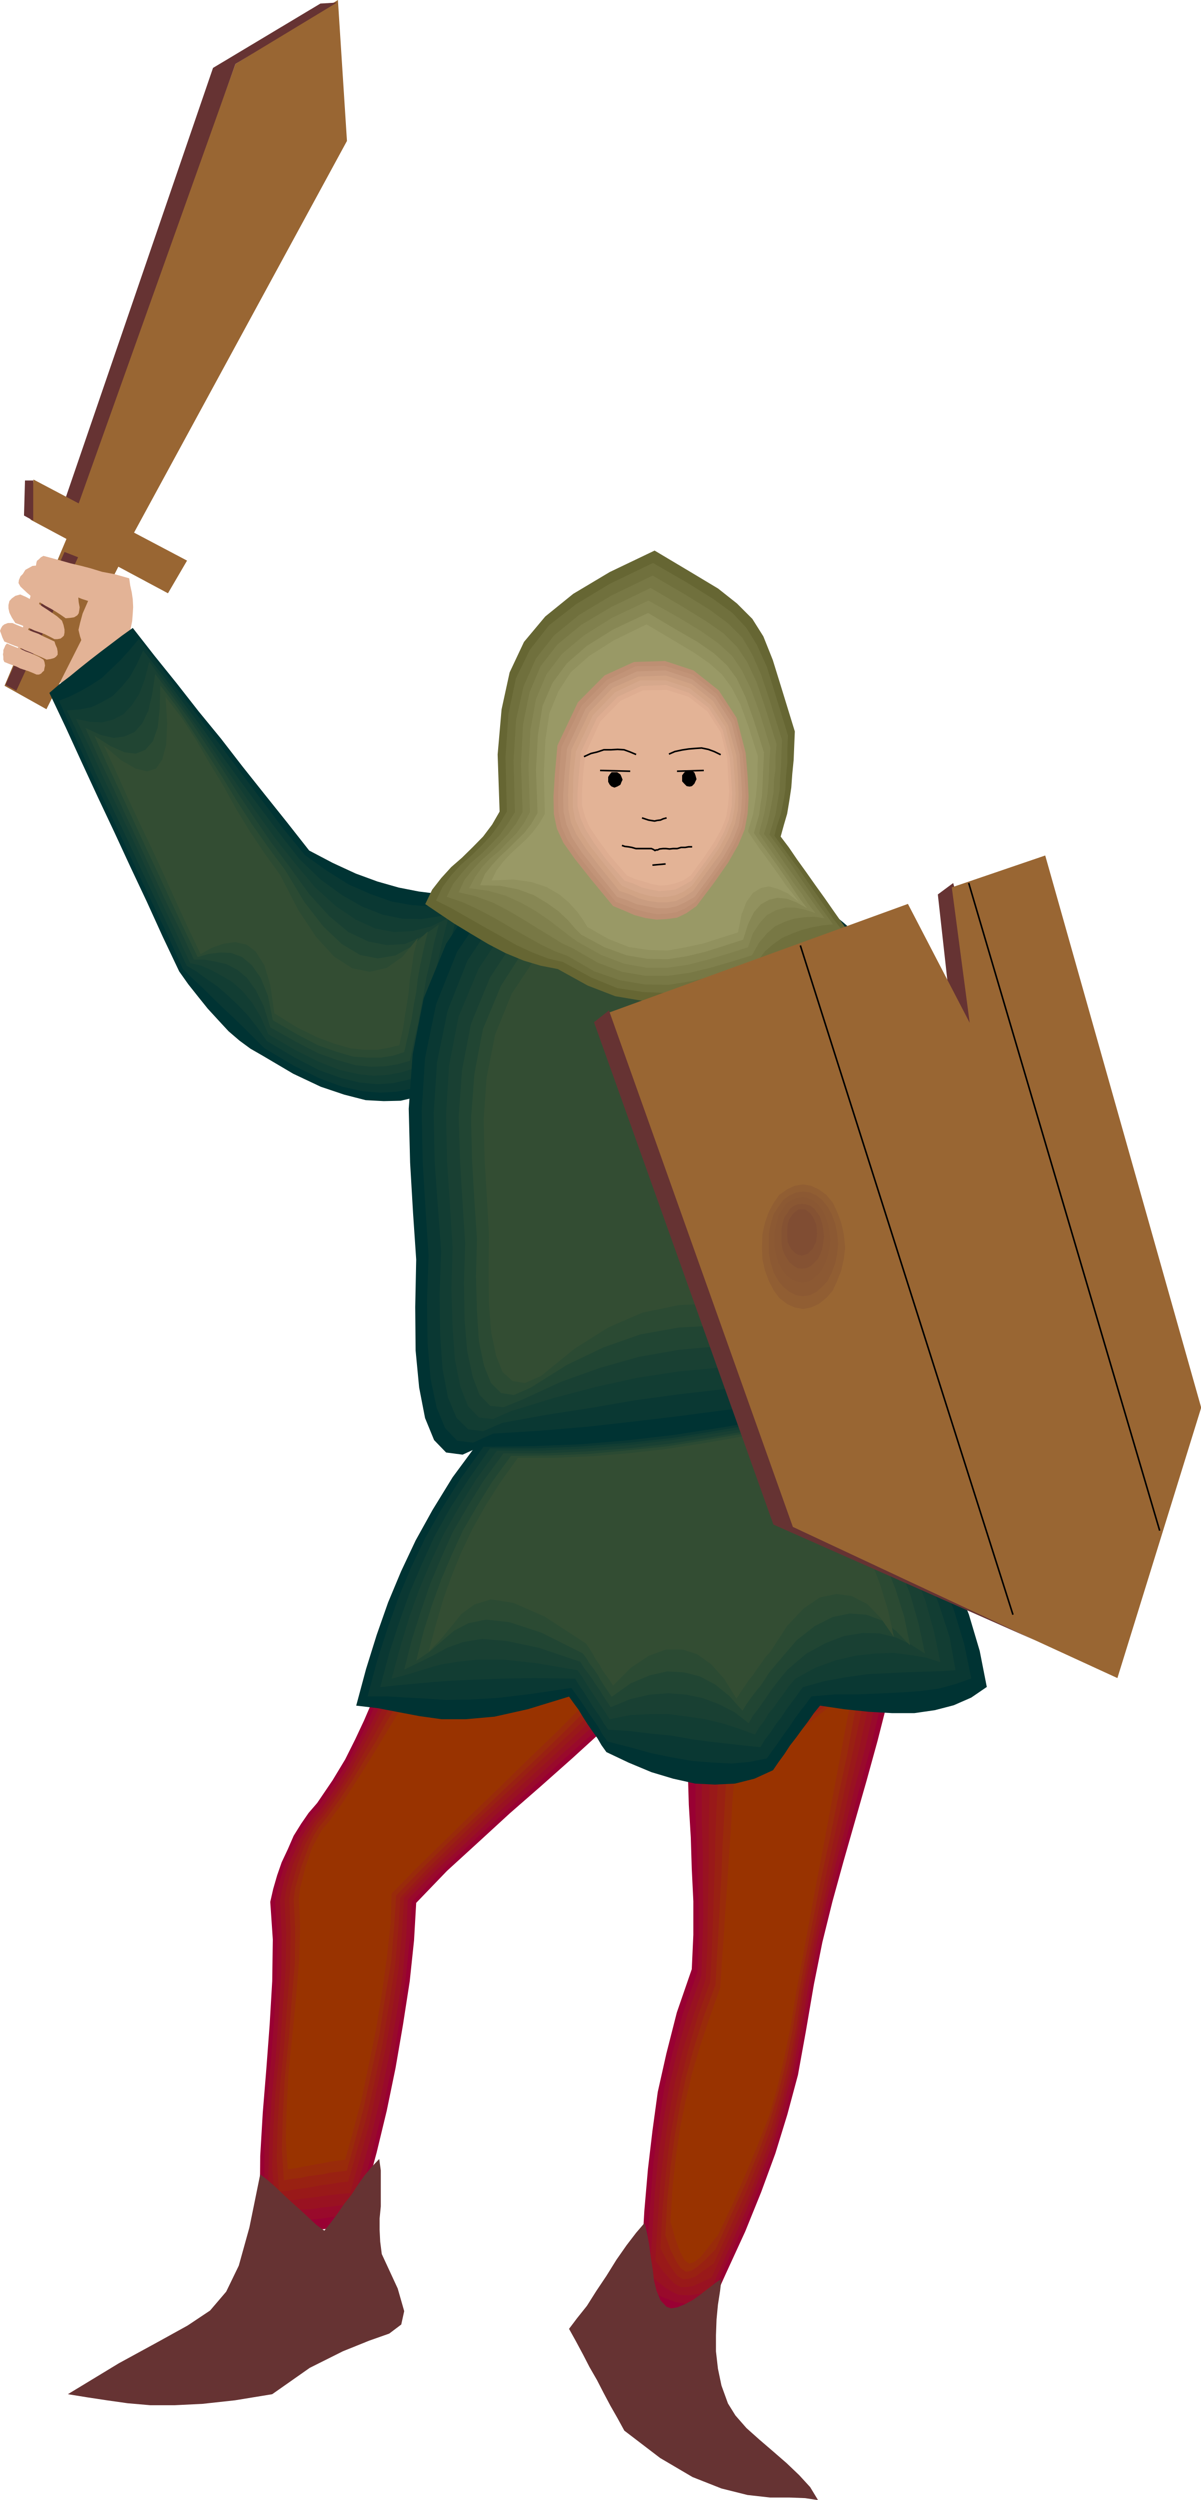<svg xmlns="http://www.w3.org/2000/svg" version="1.2" width="61.06mm" height="480" viewBox="0 0 6106 12700" preserveAspectRatio="xMidYMid" fill-rule="evenodd" stroke-width="28.222" stroke-linejoin="round" xml:space="preserve"><defs class="ClipPathGroup"><clipPath id="a" clipPathUnits="userSpaceOnUse"><path d="M0 0h6106v12700H0z"/></clipPath></defs><g class="SlideGroup"><g class="Slide" clip-path="url(#a)"><g class="Page"><g class="com.sun.star.drawing.PolyPolygonShape"><path class="BoundingBox" fill="none" d="M74 2918h553v574H74z"/><path fill="#E3B396" d="M359 3491 74 3364l96-398 102-48 354 433-267 140Z"/></g><g class="com.sun.star.drawing.PolyPolygonShape"><path class="BoundingBox" fill="none" d="M23 2695h614v910H23z"/><path fill="#963" d="M356 2695 23 3484l213 119 400-792-280-116Z"/></g><g class="com.sun.star.drawing.PolyPolygonShape"><path class="BoundingBox" fill="none" d="M384 0h1381v2717H384z"/><path fill="#963" d="m384 2556 813-2231L1718 0l46 716L676 2716l-292-160Z"/></g><g class="com.sun.star.drawing.PolyPolygonShape"><path class="BoundingBox" fill="none" d="M333 13h1381v2558H333z"/><path fill="#633" d="m396 2569-63-38 750-2186 546-327 84-5-516 312-801 2244Z"/></g><g class="com.sun.star.drawing.PolyPolygonShape"><path class="BoundingBox" fill="none" d="M155 2436h797v579H155z"/><path fill="#963" d="m155 2640 699 374 97-166-781-412-15 204Z"/></g><g class="com.sun.star.drawing.PolyPolygonShape"><path class="BoundingBox" fill="none" d="M122 2441h48v205h-48z"/><path fill="#633" d="M169 2441h-42l-5 178 47 26v-204Z"/></g><g class="com.sun.star.drawing.PolyPolygonShape"><path class="BoundingBox" fill="none" d="M28 2804h370v706H28z"/><path fill="#633" d="m83 3509 314-678-69-27-300 675 55 30Z"/></g><g class="com.sun.star.drawing.PolyPolygonShape"><path class="BoundingBox" fill="none" d="M94 2873h312v269H94z"/><path fill="#E3B396" d="m186 2873-21 2-18 10-18 10-13 21-12 12-8 19-2 15 10 18 33 31 33 28 31 20 31 19 28 15 25 15 23 15 26 18 23-2 20-3 16-10 7-10 3-15 2-16-5-26-2-25-31-23-25-21-29-20-25-18-26-21-28-20-25-21-23-17Z"/></g><g class="com.sun.star.drawing.PolyPolygonShape"><path class="BoundingBox" fill="none" d="M43 3020h286v229H43z"/><path fill="#E3B396" d="m103 3020-25 7-18 13-12 13-5 20v18l5 22 12 24 18 28 23 8 25 10 23 8 26 12 23 8 28 10 26 13 25 13h15l16-3 10-8 7-7 3-15v-16l-5-23-8-22-25-22-26-18-25-17-25-16-26-20-29-13-28-15-28-12Z"/></g><g class="com.sun.star.drawing.PolyPolygonShape"><path class="BoundingBox" fill="none" d="M0 3165h294v188H0z"/><path fill="#E3B396" d="M63 3165H40l-18 7-10 8-7 12-5 13 5 13 7 20 10 21 26 11 25 10 28 10 26 13 26 10 28 13 28 12 28 13 20-3 18-5 10-7 8-10v-16l-3-17-8-18-5-16-28-13-28-13-25-13-28-10-29-12-23-11-30-12-23-10Z"/></g><g class="com.sun.star.drawing.PolyPolygonShape"><path class="BoundingBox" fill="none" d="M15 3269h215v159H15z"/><path fill="#E3B396" d="m35 3269-8 10-5 12-5 11v12l-2 10 2 13v14l5 12 20 8 21 8 20 7 20 10 18 6 22 7 20 8 23 10h12l11-5 7-8 8-7 2-13 3-13-3-18-5-12-23-14-22-10-23-10-23-8-27-13-20-7-25-10-23-10Z"/></g><g class="com.sun.star.drawing.PolyPolygonShape"><path class="BoundingBox" fill="none" d="M183 2824h495v584H183z"/><path fill="#E3B396" d="m657 3228 8-38 7-35 3-38 2-33-2-39-5-35-8-36-5-36-74-21-64-12-59-18-50-13-51-12-46-13-47-13-45-12-13 7-10 10-10 8-3 10-2 13 5 20 12 25 26 44 25 7 28 14 25 13 32 15 28 10 28 13 25 10 31 10-28 64-13 48-8 35 8 33 10 29 26 38 30 44 41 63 17-28 18-23 16-20 21-20 15-21 18-20 18-26 20-21Z"/></g><g class="com.sun.star.drawing.PolyPolygonShape"><path class="BoundingBox" fill="none" d="M251 3190h2186v2405H251z"/><path fill="#033" d="m2436 4560-102-11-101-7-104-13-102-20-109-31-109-40-117-54-120-63-114-145-112-140-113-142-109-141-114-139-112-143-112-139-111-142-56 40-54 41-53 40-53 41-54 43-50 41-54 41-50 43 83 175 82 179 81 175 84 178 81 175 84 178 81 178 84 177 46 65 50 63 49 61 56 61 50 54 56 48 56 41 61 35 156 92 140 66 119 40 109 28 92 5 86-2 76-18 74-20 30-127 31-125 30-127 33-122 31-125 30-125 33-122 31-121Z"/></g><g class="com.sun.star.drawing.PolyPolygonShape"><path class="BoundingBox" fill="none" d="M300 3246h2085v2306H300z"/><path fill="#0A3833" d="m2384 4593-96 10-97 2-99-7-101-18-107-38-110-48-110-69-114-81-112-137-104-138-104-137-104-138-107-140-104-134-105-140-104-134-46 55-46 51-50 48-46 44-53 35-54 31-56 28-55 22 76 171 76 171 79 170 81 170 79 170 81 171 80 167 78 173 49 48 53 49 51 51 53 51 51 48 53 51 51 51 53 53 150 89 130 64 117 43 104 23 90 7 81-5 76-15 71-20 28-117 28-115 28-114 28-114 25-115 26-112 28-117 30-114Z"/></g><g class="com.sun.star.drawing.PolyPolygonShape"><path class="BoundingBox" fill="none" d="M339 3305h1994v2204H339z"/><path fill="#123D33" d="m2332 4626-94 28-94 15-99-2-99-20-104-41-102-58-109-79-109-105-105-135-97-129-99-133-97-134-96-135-99-132-99-132-102-129-33 71-35 63-44 53-43 44-53 30-53 26-61 12-66 5 76 160 73 163 77 160 78 165 74 161 79 165 76 160 76 163 51 30 51 38 53 36 53 46 51 48 51 53 48 61 50 71 142 84 124 64 112 40 96 23 87 8 79-5 71-16 68-17 26-112 25-107 23-104 23-99 20-102 26-104 22-104 31-112Z"/></g><g class="com.sun.star.drawing.PolyPolygonShape"><path class="BoundingBox" fill="none" d="M386 3363h1895v2103H386z"/><path fill="#194033" d="m2279 4664-89 43-92 23-94 5-96-18-99-45-102-69-104-94-104-124-99-125-92-127-92-132-89-128-89-132-91-127-94-127-94-124-23 88-28 74-38 58-43 46-51 26-56 15-63-3-71-15 73 152 71 156 74 155 74 155 71 155 71 155 74 155 73 158 54 12 53 23 53 29 56 33 51 46 48 58 43 71 39 89 135 79 122 61 104 41 97 22 78 8 77-5 66-13 63-20 25-104 23-97 18-91 20-89 18-89 21-95 22-96 26-102Z"/></g><g class="com.sun.star.drawing.PolyPolygonShape"><path class="BoundingBox" fill="none" d="M434 3424h1798v1996H434z"/><path fill="#214533" d="m2231 4697-86 61-86 38-94 5-92-18-102-48-97-81-102-112-101-140-92-122-83-121-84-125-79-123-84-127-81-122-90-122-89-116-15 101-20 86-31 64-38 43-51 23-56 8-68-16-76-35 66 147 71 148 68 148 69 147 68 147 69 148 72 145 69 147h53l56 10 56 13 56 29 48 40 46 64 40 81 33 107 130 73 114 59 99 35 93 26 76 7 71-2 63-10 64-18 20-99 21-89 15-81 15-77 13-78 20-83 18-88 25-97Z"/></g><g class="com.sun.star.drawing.PolyPolygonShape"><path class="BoundingBox" fill="none" d="M480 3482h1696v1892H480z"/><path fill="#2B4A33" d="m2175 4732-82 76-83 46-89 15-89-17-94-56-94-89-97-125-96-160-87-117-82-116-76-117-74-121-78-122-77-119-78-119-84-109-3 119-10 94-25 71-38 43-49 20-56-7-71-31-83-53 63 140 66 140 66 143 64 139 66 140 66 142 66 140 68 140 56-16 59-7 55 2 56 21 49 41 45 64 37 91 25 125 122 71 107 56 94 33 86 25 74 5h66l63-10 56-18 21-91 17-79 11-71 12-63 8-69 13-71 17-80 21-89Z"/></g><g class="com.sun.star.drawing.PolyPolygonShape"><path class="BoundingBox" fill="none" d="M528 3541h1597v1793H528z"/><path fill="#334D33" d="m2124 4766-77 94-81 57-86 20-89-18-92-59-91-99-91-137-92-178-81-112-75-112-71-117-63-114-72-118-66-114-73-112-82-106 8 134-5 107-20 76-31 46-46 15-60-15-74-43-86-74 60 129 61 136 61 130 64 134 61 132 61 135 61 132 63 132 59-33 58-20 59-8 58 13 46 35 44 70 30 99 21 145 114 71 104 51 89 33 81 23 69 7h66l58-10 54-13 20-89 10-68 10-61 8-53 5-59 10-61 10-72 21-81Z"/></g><g class="com.sun.star.drawing.PolyPolygonShape"><path class="BoundingBox" fill="none" d="M4768 4486h281v761h-281z"/><path fill="#633" d="m4846 4486-78 58 78 702 202-56-202-704Z"/></g><g class="com.sun.star.drawing.PolyPolygonShape"><path class="BoundingBox" fill="none" d="M1321 8321h2064v3037H1321z"/><path fill="#903" d="m2093 8321-84 109-64 106-50 102-44 102-45 96-51 102-64 106-78 115-44 51-38 55-38 61-30 69-31 66-23 66-20 69-15 66 13 191-3 211-13 221-17 226-18 221-13 221-2 211 15 193 58-5 59-5 55-8 64-5 56-8 58-5 64-7 61-3 51-180 53-196 51-211 45-218 38-221 34-219 22-208 11-191 157-163 161-147 158-145 157-137 160-142 157-143 158-149 160-158-157-20-161-21-162-22-165-21-168-20-162-23-161-20-155-15Z"/></g><g class="com.sun.star.drawing.PolyPolygonShape"><path class="BoundingBox" fill="none" d="M1344 8346h1991v2959H1344z"/><path fill="#990A2B" d="m2107 8346-82 106-63 104-54 102-43 102-49 96-53 104-66 104-77 113-43 48-35 56-33 56-31 64-28 63-20 66-18 64-13 66 11 183-3 200-13 214-17 221-21 219-12 213v206l12 188 56-10 56-5 53-5 59-8 53-5 53-8 56-5 59-5 52-172 50-191 49-203 45-212 36-218 30-211 21-201 10-185 152-158 155-145 158-144 157-139 156-142 158-139 149-148 155-152-150-21-149-17-158-18-156-18-157-20-155-20-155-18-147-15Z"/></g><g class="com.sun.star.drawing.PolyPolygonShape"><path class="BoundingBox" fill="none" d="M1364 8369h1926v2875H1364z"/><path fill="#991221" d="m2124 8369-79 104-66 104-53 101-51 102-52 99-53 102-64 104-73 107-41 46-35 54-33 55-26 61-28 61-20 61-15 61-11 64 8 178-2 195-13 206-15 216-21 212-12 208-5 195 15 178 51-5 50-5 51-8 51-2 51-8 51-5 50-7 56-5 48-166 50-185 48-198 43-209 38-209 31-205 18-199 7-177 145-150 155-142 152-143 155-140 154-143 155-139 147-145 152-145-144-20-143-15-147-18-148-15-148-18-147-18-147-15-140-15Z"/></g><g class="com.sun.star.drawing.PolyPolygonShape"><path class="BoundingBox" fill="none" d="M1384 8397h1851v2793H1384z"/><path fill="#991919" d="m2135 8397-76 99-63 101-61 104-51 102-53 96-54 105-63 101-74 104-38 43-33 51-31 54-22 58-26 56-18 61-15 58-10 59 8 171-3 190-15 201-15 208-21 206-12 201-5 190 15 173 48-8 51-5 43-7 48-5 43-6 49-7 48-5 51-5 45-160 49-178 43-196 43-198 36-208 30-198 18-191 10-171 142-145 146-139 150-143 152-139 153-140 150-140 144-144 143-140-135-18-135-15-139-13-140-13-140-12-137-16-141-15-132-12Z"/></g><g class="com.sun.star.drawing.PolyPolygonShape"><path class="BoundingBox" fill="none" d="M1407 8425h1784v2710H1407z"/><path fill="#992112" d="m2154 8425-76 96-66 99-58 102-56 101-57 99-59 102-63 97-71 102-36 41-30 50-28 51-23 56-20 56-16 58-15 54-10 58 8 160-3 186-15 193-15 203-21 202-12 195-5 183 12 165 46-5 43-8 43-5 43-7 41-8 43-5 43-8 49-5 43-152 49-170 43-188 41-197 33-200 30-193 16-183 10-160 135-143 142-139 147-143 152-140 151-143 150-139 142-140 135-135-129-15-127-10-133-13-128-7-132-13-132-10-129-13-125-12Z"/></g><g class="com.sun.star.drawing.PolyPolygonShape"><path class="BoundingBox" fill="none" d="M1433 8451h1706v2627H1433z"/><path fill="#992B0A" d="m2164 8451-71 93-64 97-61 102-55 101-61 99-61 102-64 97-71 99-33 39-28 45-23 49-20 55-20 54-16 56-15 53-8 56 8 152-2 176-16 187-15 196-20 197-10 188-5 175 10 157 43-7 43-5 36-8 38-5 38-5 35-8 41-5 46-5 40-145 44-167 40-183 41-192 30-193 31-185 15-178 10-155 130-135 139-137 146-139 150-144 147-139 145-140 137-137 130-132-120-13-121-10-122-10-120-5-124-8-122-8-122-12-123-10Z"/></g><g class="com.sun.star.drawing.PolyPolygonShape"><path class="BoundingBox" fill="none" d="M1452 8476h1641v2545H1452z"/><path fill="#930" d="m2184 8476-71 88-64 97-61 102-63 104-61 99-64 101-63 98-66 91-33 38-25 44-26 48-18 53-17 48-13 54-13 51-7 50 7 145-5 170-15 181-18 188-20 189-10 185-5 168 10 152 40-5 38-8 31-5 35-7 31-5 38-8 36-5 43-5 38-137 43-163 38-178 38-186 31-191 25-180 18-170 5-147 124-127 138-135 143-140 147-141 145-142 145-139 134-135 125-127-114-10-115-8-114-7-114-6-115-5-111-5-115-10-110-7Z"/></g><g class="com.sun.star.drawing.PolyPolygonShape"><path class="BoundingBox" fill="none" d="M3250 8430h1311v3353H3250z"/><path fill="#903" d="m3504 8663-7 173v168l5 165 10 165 5 160 8 165v170l-8 175-76 220-53 208-44 196-27 198-23 195-18 209-13 218-12 241 50 10 46 13 36 10 35 10 33 8 38 10 43 13 54 18 106-234 97-211 81-200 72-196 61-198 54-201 40-221 41-239 43-214 51-206 56-203 58-203 59-206 56-203 53-208 46-208-46 10-119 33-171 40-190 51-197 43-167 38-120 21-46-3Z"/></g><g class="com.sun.star.drawing.PolyPolygonShape"><path class="BoundingBox" fill="none" d="M3277 8456h1249v3258H3277z"/><path fill="#990A2B" d="m3546 8727-10 165v320l7 160 3 158 5 160v160l-5 168-74 211-53 199-43 185-28 188-26 185-15 193-15 209-15 231 50 28 41 23 33 12 33 13 30 5 36 8 41 2 53 3 104-224 92-203 78-193 70-183 56-188 48-195 43-209 36-226 43-206 48-206 54-206 55-203 54-206 56-206 48-203 46-200-44 12-111 36-158 48-178 56-183 48-155 46-110 23-40 2Z"/></g><g class="com.sun.star.drawing.PolyPolygonShape"><path class="BoundingBox" fill="none" d="M3302 8476h1188v3186H3302z"/><path fill="#991221" d="m3581 8785-10 158-3 157v155l5 156v155l3 155-5 155-5 160-71 198-51 186-41 177-30 176-26 178-18 188-12 199-15 215 43 39 38 30 33 20 33 16 28 2h35l43-7 54-11 96-213 87-196 73-180 67-175 51-182 48-182 39-199 38-215 38-199 45-200 51-206 54-206 50-209 54-206 46-203 43-195-41 15-102 38-144 56-165 61-169 58-145 48-104 33h-38Z"/></g><g class="com.sun.star.drawing.PolyPolygonShape"><path class="BoundingBox" fill="none" d="M3332 8504h1120v3116H3332z"/><path fill="#991919" d="m3620 8849-12 150-2 150-3 150v149l-2 148-3 150-2 152-8 155-63 189-54 175-40 165-31 168-23 165-20 175-13 188-12 206 38 53 33 38 28 28 30 16h28l36-6 38-17 54-26 94-203 84-180 68-173 64-168 48-170 46-175 35-188 33-206 39-191 46-198 48-206 51-208 46-211 48-203 43-201 41-185-38 12-94 46-132 58-151 71-155 64-132 56-94 33-35 5Z"/></g><g class="com.sun.star.drawing.PolyPolygonShape"><path class="BoundingBox" fill="none" d="M3358 8527h1056v3053H3358z"/><path fill="#992112" d="m3660 8910-10 142-8 145-5 143-3 148-5 142-5 145-5 144-8 148-63 175-48 168-38 157-31 158-28 158-18 165-17 178-10 196 33 63 30 48 25 31 26 15 28-2 35-11 41-30 53-38 87-191 78-172 66-163 60-159 48-162 43-165 36-180 30-194 36-182 43-199 43-203 46-211 46-211 45-206 41-193 36-180-33 17-84 46-125 66-134 76-140 71-123 61-84 36-30 10Z"/></g><g class="com.sun.star.drawing.PolyPolygonShape"><path class="BoundingBox" fill="none" d="M3383 8549h998v2993h-998z"/><path fill="#992B0A" d="m3696 8971-8 137-7 135-8 141-5 142-8 137-7 142-8 137-7 140-62 168-49 157-40 148-31 147-25 146-21 155-17 167-10 186 27 76 28 56 23 35 26 18 28-5 30-20 41-36 52-53 83-183 74-160 63-155 54-148 46-153 40-157 33-165 31-186 33-175 39-193 40-206 46-211 43-214 44-206 35-193 38-172-33 17-76 51-109 74-126 81-127 79-106 68-79 41-28 10Z"/></g><g class="com.sun.star.drawing.PolyPolygonShape"><path class="BoundingBox" fill="none" d="M3409 8575h934v2926h-934z"/><path fill="#930" d="m3734 9032-11 127-7 134-10 136-8 137-10 132-8 135-10 132-8 132-55 155-49 147-40 137-33 140-28 138-21 145-17 155-10 173 25 89 25 66 21 40 25 18 23-8 33-25 38-48 51-64 79-167 66-153 61-147 54-138 41-142 35-148 33-160 28-173 31-167 35-191 38-205 41-214 40-214 39-206 35-190 36-165-26 20-71 53-96 76-112 92-112 84-97 71-69 48-25 13Z"/></g><g class="com.sun.star.drawing.PolyPolygonShape"><path class="BoundingBox" fill="none" d="M2077 4275h2330v3116H2077z"/><path fill="#033" d="m2116 6399-5 241 2 221 18 188 30 155 46 112 61 63 84 11 107-49 257 10 252-2 243-18 242-23 238-35 243-38 233-44 239-40-7-302-8-300-5-297-5-300-5-303-5-300-8-300-5-302-71-61-71-58-71-59-69-61-74-61-68-56-74-61-70-55H2708l-262 251-178 269-114 277-56 285-20 276 7 273 15 257 16 236Z"/></g><g class="com.sun.star.drawing.PolyPolygonShape"><path class="BoundingBox" fill="none" d="M2144 4337h2232v2993H2144z"/><path fill="#0A3833" d="m2179 6378-8 235 3 211 15 180 31 147 43 104 61 64 81 10 102-46 241-15 239-20 231-26 235-28 228-30 229-25 231-23 234-16-5-289-8-291-5-284-8-290-5-289-7-290-6-288-5-289-66-59-68-56-66-58-69-56-68-56-69-56-66-56-69-55H2748l-251 241-173 256-107 268-56 272-17 267 5 261 15 247 15 228Z"/></g><g class="com.sun.star.drawing.PolyPolygonShape"><path class="BoundingBox" fill="none" d="M2205 4402h2143v2870H2205z"/><path fill="#123D33" d="m2243 6356-8 224 3 203 12 173 28 145 43 102 59 58 76 10 99-43 226-41 226-35 219-38 227-31 218-25 224-13 223-5 229 10-8-277-5-278-8-276-2-275-8-279-2-274-8-278-2-275-69-58-64-53-66-56-63-56-66-53-66-54-64-53-63-53h-999l-242 231-165 246-101 255-54 262-17 259 5 249 17 236 16 216Z"/></g><g class="com.sun.star.drawing.PolyPolygonShape"><path class="BoundingBox" fill="none" d="M2268 4465h2052v2745H2268z"/><path fill="#194033" d="m2301 6337-6 211 6 196 12 165 28 137 38 97 56 58 71 8 94-41 215-66 213-56 208-46 216-33 211-20 217-2 218 15 221 38-5-264-7-267-5-262-6-266-5-265-5-267-5-264-5-264-63-54-64-51-61-53-63-51-61-53-64-51-61-51-62-50h-955l-232 220-157 237-102 244-48 248-15 247 5 240 15 226 13 210Z"/></g><g class="com.sun.star.drawing.PolyPolygonShape"><path class="BoundingBox" fill="none" d="M2332 4529h1960v2621H2332z"/><path fill="#214533" d="m2365 6315-6 202 3 188 13 157 28 132 35 92 54 56 68 7 94-38 198-91 198-71 198-56 205-36 200-18 209 11 210 35 219 66-5-256-8-253-5-251-5-254-5-254-8-254-2-255-5-252-61-51-59-50-61-49-58-48-61-48-58-51-59-48-56-48h-913l-221 210-149 226-97 235-46 236-17 237 7 228 13 213 13 201Z"/></g><g class="com.sun.star.drawing.PolyPolygonShape"><path class="BoundingBox" fill="none" d="M2395 4592h1866v2496H2395z"/><path fill="#2B4A33" d="m2425 6294-5 191 5 178 10 152 26 124 35 87 51 51 66 10 86-38 183-115 186-89 188-66 196-35 193-10 201 20 203 53 211 92-5-244-5-241-8-239-2-241-8-245-3-239-5-244-2-239-61-48-54-46-60-48-54-46-58-50-56-44-53-50-56-43h-873l-210 198-140 218-92 221-43 226-17 224 5 217 12 205 13 193Z"/></g><g class="com.sun.star.drawing.PolyPolygonShape"><path class="BoundingBox" fill="none" d="M2458 4653h1776v2374H2458z"/><path fill="#334D33" d="m2486 6274-2 183 2 168 11 142 25 119 33 84 51 46 63 10 82-36 171-139 170-107 175-76 186-38 185-8 192 36 195 73 208 117-7-231-5-229-5-228-3-229-8-232-2-229-3-228-2-226-56-51-53-43-54-49-53-43-56-43-56-46-51-45-54-43h-828l-199 190-137 206-84 208-43 218-15 211 5 210 12 195 10 183Z"/></g><g class="com.sun.star.drawing.PolyPolygonShape"><path class="BoundingBox" fill="none" d="M1811 7104h3207v1964H1811z"/><path fill="#033" d="m2425 7337-124 168-102 166-86 155-74 157-66 158-58 165-54 173-50 186 111 13 104 20 105 20 114 16h122l147-13 170-38 209-64 22 31 26 35 23 38 23 36 25 36 25 35 21 36 25 35 114 54 115 48 110 33 112 25 101 5 102-5 99-25 94-43 28-41 30-41 28-43 31-40 30-41 31-41 30-43 31-38 122 18 124 13 119 7h115l104-15 96-25 89-39 79-54-36-183-55-185-72-183-83-180-92-186-94-184-94-185-86-180-241 45-239 48-244 41-244 38-250 31-249 20-256 10h-257Z"/></g><g class="com.sun.star.drawing.PolyPolygonShape"><path class="BoundingBox" fill="none" d="M1869 7126h3070v1834H1869z"/><path fill="#0A3833" d="m2458 7350-117 163-97 155-83 147-72 150-63 151-56 157-53 165-48 180h101l99 6 94 5 104 7 117-2 145-8 168-20 208-31 23 33 23 31 22 33 23 35 23 33 23 33 20 36 26 38 109 28 112 31 107 22 104 18 100 8 99 5 91-8 89-18 28-40 28-38 28-41 30-41 26-40 28-38 30-38 28-39 117-10h117l114-5 107-5 99-7 96-13 84-23 79-28-36-175-53-175-71-177-76-175-92-175-86-176-89-175-81-172-229 43-229 43-233 40-231 36-240 28-239 20-249 10-246 3Z"/></g><g class="com.sun.star.drawing.PolyPolygonShape"><path class="BoundingBox" fill="none" d="M1933 7147h2926v1730H1933z"/><path fill="#123D33" d="m2491 7358-109 158-94 147-79 142-66 145-61 143-53 150-51 158-45 170 93-10 89-8 87-8 99-7 109-5 135-5 171-3 208 3 20 33 23 33 21 33 20 33 20 30 23 33 18 31 23 33 109 7 107 13 104 10 101 18 94 13 92 10 86 10 81 8 23-38 31-41 25-38 28-36 26-40 27-36 28-38 28-38 111-31 111-20 107-15 104-5 97-5 91-3 81-2 74-5-30-168-54-165-63-169-76-167-84-166-87-167-83-168-82-167-217 40-218 43-224 38-221 36-228 25-229 18-233 10h-238Z"/></g><g class="com.sun.star.drawing.PolyPolygonShape"><path class="BoundingBox" fill="none" d="M1991 7169h2791v1644H1991z"/><path fill="#194033" d="m2526 7370-106 147-89 144-76 134-64 138-58 137-51 142-46 152-45 164 86-23 81-25 79-23 89-15 104-11h129l167 18 210 36 21 30 20 31 20 33 21 30 20 31 20 30 21 31 20 33 104-21 102-5h96l97 13 89 13 89 22 81 26 81 30 23-38 25-33 23-38 28-33 26-38 25-33 25-36 31-35 102-56 105-38 101-23 99-11 92-3 86 11 79 13 73 23-33-158-45-160-64-160-73-160-82-158-81-161-81-160-74-157-209 40-209 41-210 33-211 33-216 25-219 18-223 10h-225Z"/></g><g class="com.sun.star.drawing.PolyPolygonShape"><path class="BoundingBox" fill="none" d="M2055 7193h2649v1562H2055z"/><path fill="#214533" d="m2560 7383-102 140-83 135-74 127-59 132-55 130-46 135-46 144-40 156 78-38 71-35 69-38 81-29 97-16 127 11 161 34 211 71 17 28 21 28 20 27 20 31 21 30 17 28 18 28 21 31 99-41 99-23 94-7 91 7 86 18 82 31 78 40 72 56 22-38 26-33 23-33 23-33 25-36 25-33 26-33 28-33 95-81 99-54 94-36 94-15 86 2 84 21 74 35 73 47-33-153-43-150-61-153-66-150-79-149-73-154-79-150-71-149-199 38-199 38-200 35-201 31-206 23-205 15-214 10h-214Z"/></g><g class="com.sun.star.drawing.PolyPolygonShape"><path class="BoundingBox" fill="none" d="M2116 7214h2512v1478H2116z"/><path fill="#2B4A33" d="m2598 7396-96 132-79 128-71 122-56 122-53 125-46 127-43 134-38 151 71-48 61-53 61-52 73-38 89-18 119 13 162 53 210 105 18 23 18 30 20 26 21 30 15 28 18 28 17 26 21 30 96-68 97-41 89-20 86 5 79 20 78 41 72 58 68 76 20-33 23-33 23-30 26-31 22-33 21-33 25-30 26-31 89-104 92-72 91-46 87-18 84 6 81 30 71 53 71 73-30-146-44-140-58-145-64-142-73-145-74-140-74-145-68-142-189 35-185 36-191 33-188 30-196 20-193 18-200 8-202 2Z"/></g><g class="com.sun.star.drawing.PolyPolygonShape"><path class="BoundingBox" fill="none" d="M2178 7236h2368v1394H2178z"/><path fill="#334D33" d="m2633 7406-91 127-76 120-64 114-56 117-48 117-43 119-38 130-38 141 60-61 54-65 53-66 66-48 84-26 114 18 158 69 212 138 17 25 16 26 15 28 20 28 13 25 18 26 20 27 18 28 91-91 92-61 86-31h84l73 23 72 51 66 74 63 101 20-30 21-31 20-30 23-28 20-30 23-31 20-30 26-28 85-131 84-89 83-56 84-17 76 10 79 40 69 71 68 98-30-136-41-134-53-137-61-135-66-135-71-135-69-135-63-134-177 33-175 35-180 31-178 27-188 21-180 15-191 8h-189Z"/></g><g class="com.sun.star.drawing.PolyPolygonShape"><path class="BoundingBox" fill="none" d="M345 10968h1711v1252H345z"/><path fill="#633" d="m1323 11046 36 28 38 33 43 41 43 40 44 39 43 40 40 37 39 28 33-41 35-47 33-48 38-48 33-51 33-46 38-45 36-38 8 58v183l-6 61v59l3 59 8 63 81 175 33 115-15 68-61 46-102 36-134 54-168 84-191 134-189 31-165 18-142 7H764l-115-10-106-15-99-15-99-16 259-157 198-108 152-84 114-76 82-96 64-132 54-194 55-270Z"/></g><g class="com.sun.star.drawing.PolyPolygonShape"><path class="BoundingBox" fill="none" d="M2893 11293h1267v1409H2893z"/><path fill="#633" d="m3277 11293 13 53 10 56 8 61 10 63 7 59 13 53 20 48 31 33 23 8 30-5 38-15 43-23 39-28 40-31 36-28 30-20-7 61-11 71-7 74-3 81v81l10 88 18 86 33 91 38 61 56 64 65 58 71 61 68 59 64 61 56 61 40 66-66-10-78-3h-99l-116-13-132-33-147-58-165-97-182-139-35-64-36-63-35-66-33-64-38-66-33-64-36-67-35-63 40-53 51-64 48-76 51-76 51-82 51-73 49-64 43-50Z"/></g><g class="com.sun.star.drawing.PolyPolygonShape"><path class="BoundingBox" fill="none" d="M2161 2797h2165v2293H2161z"/><path fill="#663" d="m2162 4593 68 46 79 53 84 51 89 53 88 46 92 38 87 26 87 17 152 84 140 54 137 23 134 5 127-18 125-31 122-40 125-38 49-36 53-28 56-23 53-23 56-20 56-25 51-26 53-33-43-58-43-61-46-66-46-64-48-68-46-64-43-63-41-54 16-58 17-58 11-66 10-67 5-69 7-71 3-74 3-71-64-208-48-155-48-120-56-89-78-78-96-76-140-84-183-109-228 109-186 111-142 115-108 129-73 155-41 188-20 229 10 290-38 66-46 61-53 54-54 53-55 48-51 56-46 59-35 73Z"/></g><g class="com.sun.star.drawing.PolyPolygonShape"><path class="BoundingBox" fill="none" d="M2217 2860h2059v2186H2217z"/><path fill="#70703D" d="m2217 4575 76 38 81 46 84 48 86 48 81 46 82 38 81 31 74 17 144 79 133 54 133 20 127 5 119-18 119-28 117-38 114-38 46-43 48-33 51-28 54-23 50-20 54-18 53-20 51-21-41-53-40-59-44-63-43-61-45-66-44-58-43-59-38-53 15-56 18-53 13-64 10-61 3-67 7-69v-71l3-68-61-198-46-150-51-112-53-86-71-76-99-72-130-81-175-101-220 106-172 104-137 107-97 124-71 145-38 181-15 221 7 275-38 63-43 59-48 51-51 50-56 49-48 53-43 58-33 69Z"/></g><g class="com.sun.star.drawing.PolyPolygonShape"><path class="BoundingBox" fill="none" d="M2270 2924h1966v2080H2270z"/><path fill="#787845" d="m2271 4556 83 28 87 41 81 43 81 48 76 43 74 41 69 33 63 23 137 79 130 45 125 21 122 2 115-18 114-27 109-36 112-36 40-53 44-38 45-31 51-22 48-18 51-13 54-10 53-5-38-53-41-56-40-59-41-59-43-64-41-58-41-56-38-51 16-53 15-51 10-61 10-58 3-64 5-63 2-66 3-64-59-190-48-144-46-104-50-84-71-71-92-68-127-79-165-96-209 101-165 99-127 104-92 117-63 141-38 170-13 208 7 262-38 61-40 56-46 48-48 48-54 46-45 51-43 54-33 66Z"/></g><g class="com.sun.star.drawing.PolyPolygonShape"><path class="BoundingBox" fill="none" d="M2332 2987h1861v1971H2332z"/><path fill="#80804D" d="m2332 4533 86 20 89 33 79 41 78 46 69 43 66 40 58 36 54 25 129 74 122 46 118 20h117l109-15 107-26 104-30 106-33 36-64 41-48 40-35 49-23 48-16 51-7 50-3 54 8-38-51-36-51-41-56-40-56-43-59-38-56-36-53-36-46 16-51 12-50 11-56 10-56 2-61 8-59v-63l5-61-56-180-46-136-48-102-51-76-68-68-92-64-124-76-155-91-199 96-153 91-122 100-86 111-56 133-33 163-10 198 8 246-33 59-41 53-43 46-46 46-48 43-43 46-41 51-30 64Z"/></g><g class="com.sun.star.drawing.PolyPolygonShape"><path class="BoundingBox" fill="none" d="M2385 3051h1762v1866H2385z"/><path fill="#878754" d="m2385 4512 96 13 89 25 79 36 76 43 63 43 56 43 49 38 43 31 122 68 116 44 113 20h109l102-15 102-26 101-30 102-33 25-71 36-54 35-38 46-25 48-13h49l50 10 54 18-36-46-33-51-40-53-36-53-38-54-38-53-36-51-30-45 12-46 13-48 10-54 8-53 5-57 3-58 2-59 5-58-53-173-46-127-46-94-50-74-69-63-86-61-117-71-153-86-186 88-142 89-112 94-79 104-53 125-28 155-10 188 7 232-30 56-38 51-43 43-44 46-48 40-40 43-36 51-30 56Z"/></g><g class="com.sun.star.drawing.PolyPolygonShape"><path class="BoundingBox" fill="none" d="M2441 3113h1663v1761H2441z"/><path fill="#91915E" d="m2441 4497 101 3 92 18 81 30 68 41 56 40 49 46 35 41 33 33 117 63 112 41 105 18 104 2 97-15 96-23 94-30 97-31 25-79 30-61 36-40 41-23 43-10 48 5 48 18 54 30-33-43-33-48-33-51-36-52-36-51-35-48-36-48-28-41 13-46 13-45 7-51 8-48 3-56 2-54 3-56 2-53-51-162-43-121-45-94-49-66-66-61-84-58-111-64-140-83-176 83-135 84-102 89-73 99-51 118-23 145-10 178 8 220-31 54-35 46-41 40-41 41-43 40-41 44-35 44-25 58Z"/></g><g class="com.sun.star.drawing.PolyPolygonShape"><path class="BoundingBox" fill="none" d="M2499 3172h1564v1658H2499z"/><path fill="#996" d="m2499 4473 111-5 92 13 76 25 66 38 48 41 41 45 30 41 23 38 107 61 104 41 100 15 97 3 88-16 94-20 87-28 89-28 18-91 25-64 33-46 41-25 40-8 46 13 51 23 56 43-33-43-33-41-33-48-33-46-36-50-33-44-31-45-27-41 12-43 13-41 8-48 7-46 5-52 3-50v-51l2-51-48-152-41-112-45-86-49-66-63-56-81-56-107-64-132-78-166 81-125 79-94 83-63 97-46 112-20 134-8 168 5 209-28 48-33 44-35 38-41 38-41 38-35 38-33 43-25 51Z"/></g><g class="com.sun.star.drawing.PolyPolygonShape"><path class="BoundingBox" fill="none" d="M2813 3358h994v1315h-994z"/><path fill="#BD8F73" d="m2834 3787-13 147-7 113 2 89 15 73 33 72 59 83 81 102 113 137 56 23 53 23 56 15 56 8 51-3 53-7 48-23 51-36 92-122 69-99 51-89 33-79 15-81 5-86-5-103-10-119-46-178-91-140-128-101-145-48-158 5-149 68-136 137-104 219Z"/></g><g class="com.sun.star.drawing.PolyPolygonShape"><path class="BoundingBox" fill="none" d="M2837 3383h955v1262h-955z"/><path fill="#C29478" d="m2854 3795-12 142-5 107 2 81 15 74 31 68 56 80 78 99 111 135 53 20 51 20 53 13 51 10 51-2 50-8 46-20 51-33 87-120 69-96 46-85 33-76 15-79 5-84-5-96-10-114-43-172-89-134-121-97-142-45-150 2-145 69-130 132-102 209Z"/></g><g class="com.sun.star.drawing.PolyPolygonShape"><path class="BoundingBox" fill="none" d="M2863 3406h912v1209h-912z"/><path fill="#C99C80" d="m2883 3803-13 134-7 105 2 81 15 66 28 66 51 77 74 94 104 130 51 17 50 21 51 10 52 10h51l48-10 43-20 49-28 83-112 64-92 46-82 30-74 13-76 5-81-5-94-8-112-41-161-83-129-117-92-135-45-146 5-139 63-122 127-94 202Z"/></g><g class="com.sun.star.drawing.PolyPolygonShape"><path class="BoundingBox" fill="none" d="M2888 3432h868v1153h-868z"/><path fill="#D1A385" d="m2905 3808-12 130-5 99 2 76 13 66 28 61 48 72 71 92 99 122 51 17 48 21 48 13 50 7h45l46-7 43-21 44-30 78-107 64-86 43-80 28-69 15-71 3-79-3-88-8-107-43-156-76-122-109-86-130-43-140 5-132 58-117 122-92 191Z"/></g><g class="com.sun.star.drawing.PolyPolygonShape"><path class="BoundingBox" fill="none" d="M2912 3457h829v1102h-829z"/><path fill="#D6A88C" d="m2928 3818-13 122-2 94v71l12 61 28 61 46 70 68 86 95 117 46 20 46 18 46 13 48 7 43-2 43-8 41-18 43-30 77-104 59-84 40-72 28-69 13-68 5-71-5-84-8-102-38-151-76-114-105-84-122-40h-132l-127 60-113 117-86 184Z"/></g><g class="com.sun.star.drawing.PolyPolygonShape"><path class="BoundingBox" fill="none" d="M2936 3480h788v1048h-788z"/><path fill="#DEAD91" d="m2953 3822-10 115-7 92v66l15 61 25 56 43 69 61 83 95 110 46 15 43 20 43 10 44 8 40-3 43-5 38-20 44-25 72-99 56-79 38-71 25-64 13-66 2-68-5-83-7-94-36-142-71-112-100-76-117-40-127 5-119 55-105 107-82 175Z"/></g><g class="com.sun.star.drawing.PolyPolygonShape"><path class="BoundingBox" fill="none" d="M2958 3505h750v995h-750z"/><path fill="#E3B396" d="m2976 3830-12 109-5 87v66l15 56 23 53 43 64 58 79 90 104 41 18 43 12 41 13 43 8 38-3 38-8 41-15 38-25 69-94 51-76 38-69 23-58 10-64 5-66-5-77-5-92-33-132-68-106-95-74-110-35-122 2-114 53-103 105-76 165Z"/></g><g class="com.sun.star.drawing.PolyPolygonShape"><path class="BoundingBox" fill="none" d="M3090 4346h3018v4180H3090z"/><path fill="#963" d="m3091 5146 935 2619 1655 760 426-1374-793-2805-475 162 91 688-314-604-1525 554Z"/></g><g class="com.sun.star.drawing.PolyPolygonShape"><path class="BoundingBox" fill="none" d="M3020 5133h2245v3202H3020z"/><path fill="#633" d="m3096 5133-76 60 912 2552 1332 589-1233-577-935-2624Z"/></g><g class="com.sun.star.drawing.PolyPolygonShape"><path class="BoundingBox" fill="none" d="M3874 6017h424v634h-424z"/><path fill="#915E33" d="m4083 6017-43 7-38 18-40 28-28 40-25 46-20 56-13 59-2 67 2 58 13 58 20 54 25 48 28 38 40 31 38 17 43 8 40-8 39-17 39-31 33-38 22-48 21-54 13-58 7-58-7-67-13-59-21-56-22-46-33-40-39-28-39-18-40-7Z"/></g><g class="com.sun.star.drawing.PolyPolygonShape"><path class="BoundingBox" fill="none" d="M3909 6053h353v533h-353z"/><path fill="#8C5933" d="m4082 6053-35 5-33 15-32 23-25 35-23 36-15 49-10 48v107l10 48 15 47 23 41 25 30 32 26 33 17 35 5 36-5 33-17 29-26 28-30 20-41 18-47 10-48 5-51-5-56-10-48-18-49-20-36-28-35-29-23-33-15-36-5Z"/></g><g class="com.sun.star.drawing.PolyPolygonShape"><path class="BoundingBox" fill="none" d="M3937 6081h286v436h-286z"/><path fill="#8A5733" d="m4082 6081-31 5-28 12-26 18-20 28-18 30-12 41-8 41-2 46 2 41 8 38 12 38 18 33 20 26 26 20 28 13 31 5 26-5 25-13 23-20 23-26 15-33 15-38 8-38 5-41-5-46-8-41-15-41-15-30-23-28-23-18-25-12-26-5Z"/></g><g class="com.sun.star.drawing.PolyPolygonShape"><path class="BoundingBox" fill="none" d="M3973 6116h218v330h-218z"/><path fill="#855233" d="m4078 6116-23 2-18 8-21 15-13 23-15 20-10 32-5 30v66l5 33 10 27 15 25 13 18 21 17 18 11 23 2 20-2 23-11 19-17 17-18 13-25 10-27 5-33 5-30-5-36-5-30-10-32-13-20-17-23-19-15-23-8-20-2Z"/></g><g class="com.sun.star.drawing.PolyPolygonShape"><path class="BoundingBox" fill="none" d="M4003 6144h152v237h-152z"/><path fill="#804D33" d="M4077 6144h-18l-12 10-14 10-10 15-10 15-8 24-2 23v46l2 23 8 18 10 18 10 10 14 13 12 5 18 5 15-5 16-5 11-13 12-10 8-18 10-18 3-23 2-21-2-25-3-23-10-24-8-15-12-15-11-10-16-10h-15Z"/></g><g fill="none" class="com.sun.star.drawing.PolyLineShape"><path class="BoundingBox" d="M2967 3802h270v47h-270z"/><path stroke="#000" stroke-width="8" stroke-linejoin="miter" d="m2969 3844 35-16 33-8 33-11h37l33-2 33 2 30 11 31 13"/></g><g fill="none" class="com.sun.star.drawing.PolyLineShape"><path class="BoundingBox" d="M3399 3795h268v44h-268z"/><path stroke="#000" stroke-width="8" stroke-linejoin="miter" d="m3401 3831 30-13 37-8 33-5 35-3 31-2 34 7 30 11 33 16"/></g><g fill="none" class="com.sun.star.drawing.PolyLineShape"><path class="BoundingBox" d="M3262 4151h130v26h-130z"/><path stroke="#000" stroke-width="8" stroke-linejoin="miter" d="m3264 4155 15 5 18 6 12 2 19 3 13-3 17-2 13-6 18-5"/></g><g fill="none" class="com.sun.star.drawing.PolyLineShape"><path class="BoundingBox" d="M3160 4291h360v36h-360z"/><path stroke="#000" stroke-width="8" stroke-linejoin="miter" d="m3162 4295 15 5 18 2 17 3 21 6h79l11 5 7 5 5-3h8l10-5 18-2h15l18 2 18-2h21l20-6h21l17-3h18"/></g><g fill="none" class="com.sun.star.drawing.LineShape"><path class="BoundingBox" d="M3316 4385h70v15h-70z"/><path stroke="#000" stroke-width="8" stroke-linejoin="miter" d="m3317 4395 67-6"/></g><g fill="none" class="com.sun.star.drawing.LineShape"><path class="BoundingBox" d="M3050 3910h156v13h-156z"/><path stroke="#000" stroke-width="8" stroke-linejoin="miter" d="m3051 3914 153 4"/></g><g fill="none" class="com.sun.star.drawing.LineShape"><path class="BoundingBox" d="M3441 3910h139v13h-139z"/><path stroke="#000" stroke-width="8" stroke-linejoin="miter" d="m3442 3918 136-4"/></g><g class="com.sun.star.drawing.PolyPolygonShape"><path class="BoundingBox" fill="none" d="M3092 3923h75v80h-75z"/><path d="M3124 3927h-13l-8 10-7 11v23l7 13 8 8 13 5 13-5 14-8 5-13 5-10-5-13-5-11-14-10h-13Z"/><path fill="none" stroke="#000" stroke-width="8" stroke-linejoin="miter" d="M3124 3927h-13l-8 10-7 11v23l7 13 8 8 13 5 13-5 14-8 5-13 5-10-5-13-5-11-14-10h-13Z"/></g><g class="com.sun.star.drawing.PolyPolygonShape"><path class="BoundingBox" fill="none" d="M3468 3912h75v86h-75z"/><path d="m3506 3917-13 2-11 8-10 13v28l10 11 11 11 13 2 10-2 11-11 5-11 5-10-5-18-5-13-11-8-10-2Z"/><path fill="none" stroke="#000" stroke-width="8" stroke-linejoin="miter" d="m3506 3917-13 2-11 8-10 13v28l10 11 11 11 13 2 10-2 11-11 5-11 5-10-5-18-5-13-11-8-10-2Z"/></g><g fill="none" class="com.sun.star.drawing.LineShape"><path class="BoundingBox" d="M4065 4801h1090v3405H4065z"/><path stroke="#000" stroke-width="8" stroke-linejoin="miter" d="m4069 4803 1081 3400"/></g><g fill="none" class="com.sun.star.drawing.LineShape"><path class="BoundingBox" d="M4921 4484h980v3295h-980z"/><path stroke="#000" stroke-width="8" stroke-linejoin="miter" d="m4925 4486 971 3290"/></g></g></g></g></svg>
